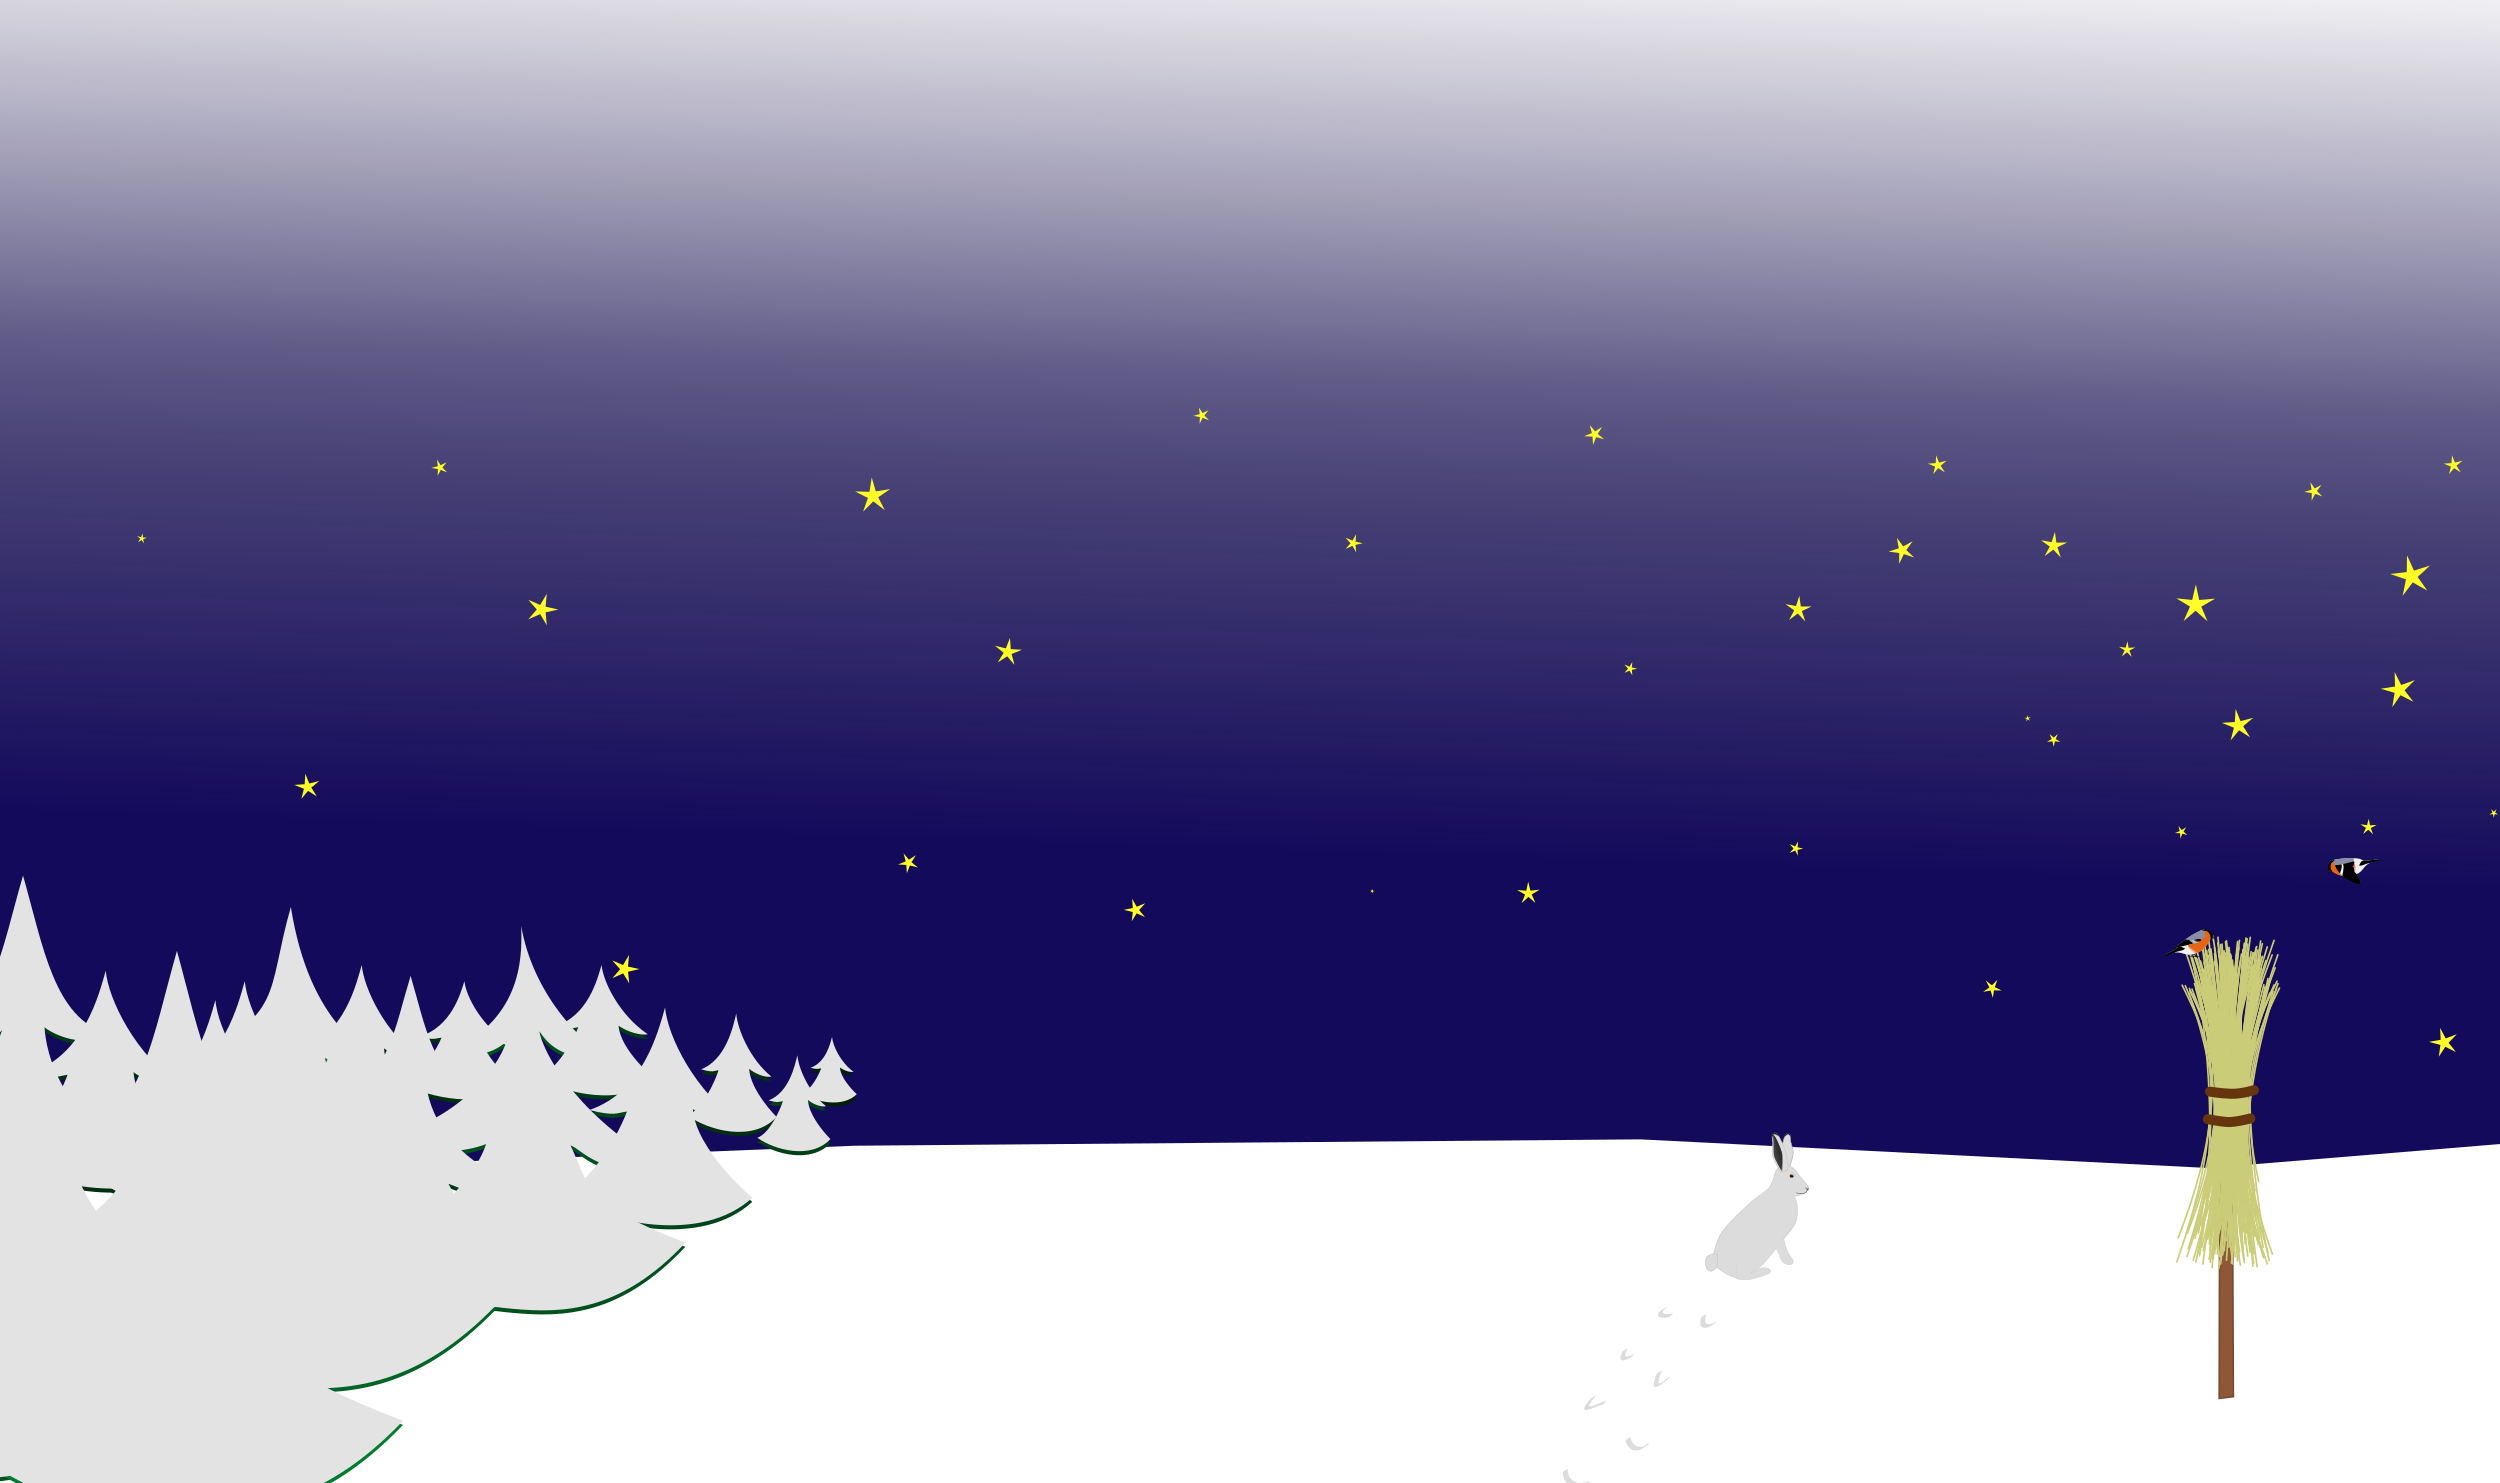 <svg xmlns="http://www.w3.org/2000/svg" xmlns:xlink="http://www.w3.org/1999/xlink" viewBox="0 0 747.08 443.24"><defs><linearGradient id="h" y2="865.27" gradientUnits="userSpaceOnUse" x2="649.3" y1="864.24" x1="649.61"><stop offset="0"/><stop offset="1" stop-opacity="0"/></linearGradient><linearGradient id="k" y2="868.03" xlink:href="#a" gradientUnits="userSpaceOnUse" x2="648.26" gradientTransform="scale(-1 1) rotate(34.462 19.006 -1301.975)" y1="864.87" x1="650.66"/><linearGradient id="p" y2="918.21" gradientUnits="userSpaceOnUse" x2="559.02" gradientTransform="matrix(.873 -.167 .167 .873 -82.122 209.69)" y1="919.32" x1="559.49"><stop offset="0" stop-color="#5a442f" stop-opacity=".598"/><stop offset="1" stop-color="#5a442f" stop-opacity="0"/></linearGradient><linearGradient id="b"><stop offset="0" stop-color="#2c2c2c"/><stop offset="1" stop-color="#2c2c2c" stop-opacity=".583"/></linearGradient><linearGradient id="d" y2="639.41" gradientUnits="userSpaceOnUse" y1="848.01" gradientTransform="matrix(1 0 0 1.344 3.784 -613.66)" x2="411.54" x1="406.59"><stop offset="0" stop-color="#140a5c"/><stop offset=".392" stop-color="#0d054a" stop-opacity=".752"/><stop offset=".508" stop-color="#0d054a" stop-opacity=".651"/><stop offset="1" stop-color="#241e4f" stop-opacity="0"/></linearGradient><linearGradient id="c"><stop offset="0" stop-color="#262626"/><stop offset="1" stop-color="#262626" stop-opacity="0"/></linearGradient><linearGradient id="f" y2="868.03" xlink:href="#a" gradientUnits="userSpaceOnUse" x2="648.26" y1="864.87" x1="650.66"/><linearGradient id="g" y2="865.74" gradientUnits="userSpaceOnUse" x2="647.75" y1="864.16" x1="649.41"><stop offset="0" stop-color="#dcdde1"/><stop offset="1" stop-color="#dcdde1" stop-opacity="0"/></linearGradient><linearGradient id="a"><stop offset="0" stop-color="#e56513"/><stop offset=".409" stop-color="#e56513"/><stop offset=".747" stop-color="#e56513"/><stop offset="1" stop-color="#e56513" stop-opacity="0"/></linearGradient><linearGradient id="n" y2="907.55" gradientUnits="userSpaceOnUse" x2="548.38" y1="907.19" x1="550"><stop offset="0" stop-color="#2e2e2e"/><stop offset="1" stop-color="#2e2e2e" stop-opacity="0"/></linearGradient><radialGradient id="i" xlink:href="#b" gradientUnits="userSpaceOnUse" cy="863.82" cx="654.57" gradientTransform="matrix(3.752 -2.177 1.18 2.033 -2820.3 532.22)" r=".395"/><radialGradient id="j" xlink:href="#c" gradientUnits="userSpaceOnUse" cy="862.34" cx="653.57" gradientTransform="matrix(1.395 1.077 -1 1.295 604.18 -958.65)" r=".192"/><radialGradient id="m" xlink:href="#c" gradientUnits="userSpaceOnUse" cy="862.34" cx="653.57" gradientTransform="matrix(-.541 1.678 1.558 .502 -307.21 -687.77)" r=".192"/><radialGradient id="l" xlink:href="#b" gradientUnits="userSpaceOnUse" cy="863.82" cx="654.57" gradientTransform="matrix(-4.325 .328 .178 2.344 3359.9 -1396.3)" r=".395"/><radialGradient id="o" gradientUnits="userSpaceOnUse" cy="914.86" cx="553.63" gradientTransform="matrix(.556 -1.348 1.862 .768 -1457.7 958.94)" r=".742"><stop offset="0" stop-color="#3d1e03"/><stop offset=".484" stop-color="#3d1e03"/><stop offset="1" stop-color="#3d1e03" stop-opacity="0"/></radialGradient><filter id="e" color-interpolation-filters="sRGB"><feGaussianBlur stdDeviation=".901"/></filter></defs><path fill="#fff" d="M-47.051 314.25h809.13V448.6h-809.13z"/><path d="M251.98 612.79l234.76-1.901 169.71 8.555 92.631-7.605 6.364-397.33H-8.935l-.707 408.74 261.63-10.456z" fill-rule="evenodd" fill="url(#d)" transform="translate(3.457 -270.41)"/><g fill-rule="evenodd"><path d="M256.035 328.197c-4.366 4.237-12.468 2.267-16.38-.273 2.769-.852 5.199-5.87 5.733-7.484-.846.122-1.036.45-3.19-.136 4.613-1.636 5.871-7.161 6.431-9.215.216 2.556 2.508 7.559 6.43 10.407-.933.238-2.876-.362-4.067-1.284.238 3.687 5.043 7.985 5.043 7.985z" fill="#001f0b"/><path d="M99.206 351.267c-15.362 14.083-43.871 7.534-57.637-.91 9.745-2.832 18.294-19.513 20.173-24.874-2.974.402-3.644 1.493-11.224-.455 16.234-5.436 20.658-23.803 22.63-30.627.758 8.493 8.823 25.124 22.621 34.592-3.283.79-10.117-1.201-14.31-4.268.84 12.257 17.747 26.543 17.747 26.543z" fill="#00210c"/><path d="M57.644 348.179c-15.362 14.082-43.871 7.534-57.636-.91 9.745-2.833 18.293-19.513 20.172-24.875-2.974.402-3.644 1.493-11.224-.455 16.234-5.436 20.658-23.802 22.63-30.627.759 8.493 8.823 25.124 22.622 34.592-3.284.79-10.117-1.201-14.31-4.268.839 12.257 17.746 26.543 17.746 26.543z" fill="#002f12"/><path d="M90.406 356.958c-15.362 14.082-43.871 7.534-57.636-.91 9.745-2.832 18.293-19.513 20.173-24.875-2.975.402-3.645 1.493-11.225-.455 16.234-5.436 20.658-23.802 22.63-30.627.759 8.493 8.823 25.124 22.622 34.592-3.284.79-10.117-1.201-14.31-4.268.839 12.257 17.746 26.543 17.746 26.543zM154.413 325.294c-9.217 7.65-26.322 4.093-34.581-.494 5.847-1.539 10.976-10.6 12.103-13.513-1.785.219-2.187.81-6.734-.247 9.74-2.953 12.395-12.93 13.577-16.637.455 4.614 5.294 13.648 13.573 18.79-1.97.43-6.07-.652-8.585-2.318.503 6.658 10.647 14.419 10.647 14.419z" fill="#002f12"/><path d="M128.934 336.345c-12.29 11.589-35.097 6.2-46.109-.749 7.796-2.33 14.635-16.057 16.138-20.47-2.38.332-2.916 1.23-8.979-.374 12.987-4.473 16.527-19.586 18.104-25.202.607 6.99 7.058 20.674 18.097 28.466-2.626.65-8.093-.99-11.448-3.513.671 10.086 14.197 21.842 14.197 21.842z" fill="#002f12"/><path d="M195.673 323.62c-9.379 8.436-26.785 4.513-35.188-.546 5.95-1.697 11.168-11.692 12.316-14.904-1.816.241-2.225.894-6.853-.273 9.911-3.257 12.613-14.26 13.816-18.35.463 5.09 5.387 15.053 13.811 20.726-2.004.474-6.176-.72-8.736-2.557.512 7.343 10.834 15.903 10.834 15.903z" fill="#003b16"/><path d="M232.073 335c-7.115 7.65-20.32 4.092-26.695-.495 4.514-1.538 8.473-10.6 9.343-13.512-1.377.218-1.688.81-5.198-.247 7.519-2.953 9.568-12.93 10.481-16.637.352 4.614 4.087 13.647 10.478 18.79-1.521.43-4.686-.652-6.628-2.318.388 6.658 8.219 14.418 8.219 14.418z" fill="#002f12"/><path d="M224.79 359.161c-15.362 14.082-43.871 7.534-57.636-.91 9.745-2.832 18.293-19.513 20.172-24.875-2.974.403-3.644 1.493-11.224-.455 16.234-5.436 20.658-23.802 22.63-30.627.759 8.494 8.823 25.125 22.621 34.593-3.283.79-10.116-1.202-14.309-4.269.839 12.257 17.746 26.544 17.746 26.544z" fill="#00451a"/><path d="M32.447 310.214c-16.333-4.574-19.519-26.186-25.564-47.347-6.676 22.827-8.574 40.857-27.108 51.298 16.429 1.93 20.402-4.843 20.888-5.175-3.195 9.435-14.794 27.872-38.622 34.389 8.47 11.786 21.786 2.17 21.786 2.17s-9.942 27.858-43.8 38.892c20.21 17.125 33.566 24.462 59.535 25.436 25.977.975 45.658-1.013 67.934-23.816-35.067-13.144-38.098-20.124-44.985-34.214 4.098 1.279 12.391 7.254 31.502 1.494-36.693-13.883-40.344-38.785-40.707-45.156.47.621 10.309 7.128 19.14 2.03z" fill="#003b16"/><path d="M9.884 335.528c-17.652-4.946-21.095-28.322-27.629-51.21-7.215 24.689-9.266 44.192-29.297 55.484 17.756 2.087 22.049-5.239 22.575-5.597-3.453 10.205-15.99 30.146-41.741 37.195 9.153 12.748 23.546 2.347 23.546 2.347S-53.408 403.879-90 415.813c21.843 18.523 36.277 26.458 64.343 27.511 28.076 1.054 49.346-1.095 73.425-25.76C9.868 403.35 6.593 395.799-.851 380.56c4.429 1.382 13.393 7.845 34.047 1.615-39.658-15.016-43.603-41.95-43.995-48.84.507.67 11.141 7.708 20.687 2.193z" fill="#00511e"/><path d="M141.2 325.905c-11.822-3.194-14.127-18.286-18.503-33.063-4.833 15.94-6.206 28.531-19.621 35.822 11.891 1.348 14.767-3.382 15.119-3.614-2.312 6.588-10.708 19.463-27.954 24.014 6.13 8.23 15.769 1.515 15.769 1.515s-7.197 19.454-31.703 27.159c14.628 11.958 24.295 17.081 43.09 17.762 18.803.68 33.048-.707 49.171-16.63-25.38-9.18-27.575-14.054-32.56-23.892 2.966.892 8.97 5.065 22.802 1.043-26.56-9.695-29.202-27.084-29.464-31.533.34.434 7.461 4.977 13.854 1.416z" fill="#003b16"/><path d="M182.982 317.737c-8.806-3.875-23.791-19.575-27.226-39.808.385 10.438-.094 28.593-23.425 38.569 14.356 1.754 18.648-3.927 19.072-4.229-2.791 8.578-13.968 22.667-34.788 28.591 14.536 8.295 28.64 2.225 28.64 2.225s-5.589 19.946-35.174 29.977c17.66 15.569 28.379 17.883 42.983 19.253 15.076 1.414 32.285 1.015 51.75-19.716-30.642-11.95-28.303-16.302-34.32-29.11 3.58 1.162 8.925 9.982 25.623 4.745-25.403-15.524-33.944-33.203-34.975-38.874 1.956 2.62 5.559 9.14 21.839 8.376z" fill="#00511e"/><path d="M120.862 321.979c-11.23-4.859-28.408-14.845-33.95-49.723-7.44 26.02-1.667 32.619-31.423 45.127 18.31 2.2 24.556-1.881 25.098-2.259-3.56 10.755-15.88 32.985-42.434 40.414 18.54 10.4 34.593-1.774 34.593-1.774s-7.128 25.009-44.86 37.586c22.523 19.52 36.193 22.422 54.82 24.14 19.228 1.773 41.176 1.272 66-24.721-39.079-14.982-36.096-20.44-43.771-36.5 4.566 1.458 11.383 12.516 32.68 5.95-32.399-19.465-39.198-35.717-40.511-42.827 1.584.252 2.994 5.546 23.757 4.587z" fill="#006426"/><path d="M81.36 339.365c-18.202-5.213-21.753-29.849-28.49-53.97-7.44 26.02-9.554 46.573-30.21 58.474 18.31 2.2 22.737-5.521 23.278-5.899-3.56 10.755-16.487 31.771-43.04 39.2 9.439 13.434 24.279 2.473 24.279 2.473s-11.08 31.756-48.812 44.333c22.523 19.52 37.407 27.883 66.347 28.994 28.95 1.111 50.883-1.155 75.71-27.148-39.079-14.982-42.457-22.94-50.132-39 4.567 1.457 13.81 8.268 35.107 1.703-40.893-15.825-44.961-44.21-45.365-51.473.523.708 11.488 8.124 21.33 2.312z" fill="#007c2f"/><path d="M248.149 341.61c-5.822 6.205-16.626 3.32-21.842-.401 3.693-1.248 6.932-8.6 7.645-10.962-1.127.177-1.381.658-4.254-.2 6.152-2.396 7.829-10.49 8.576-13.497.288 3.743 3.344 11.071 8.573 15.244-1.244.348-3.834-.53-5.423-1.881.318 5.401 6.725 11.697 6.725 11.697z" fill="#004018"/><g fill="#e3e3e3"><path d="M256.039 326.985c-4.366 4.237-12.47 2.267-16.38-.273 2.769-.852 5.198-5.87 5.732-7.484-.845.121-1.035.45-3.19-.137 4.614-1.635 5.872-7.16 6.432-9.214.216 2.556 2.508 7.559 6.43 10.407-.934.238-2.876-.361-4.068-1.284.239 3.687 5.044 7.985 5.044 7.985zM99.208 350.059c-15.362 14.082-43.872 7.534-57.636-.91 9.744-2.832 18.293-19.513 20.173-24.875-2.975.402-3.645 1.493-11.224-.455 16.233-5.436 20.658-23.802 22.63-30.628.758 8.494 8.823 25.124 22.62 34.593-3.282.79-10.116-1.202-14.308-4.269.838 12.257 17.745 26.543 17.745 26.543z"/><path d="M57.655 346.962c-15.362 14.083-43.872 7.534-57.636-.91 9.744-2.832 18.293-19.513 20.173-24.875-2.975.402-3.645 1.493-11.224-.455 16.233-5.436 20.658-23.802 22.63-30.628.758 8.494 8.823 25.124 22.62 34.593-3.282.79-10.116-1.202-14.308-4.269.838 12.257 17.745 26.543 17.745 26.543z"/><path d="M90.417 355.742c-15.362 14.083-43.872 7.534-57.637-.91 9.745-2.832 18.293-19.512 20.173-24.875-2.974.402-3.644 1.493-11.224-.455 16.233-5.436 20.659-23.802 22.63-30.627.759 8.493 8.823 25.123 22.621 34.592-3.283.79-10.117-1.202-14.31-4.268.84 12.257 17.746 26.542 17.746 26.542zM154.42 324.081c-9.218 7.65-26.323 4.093-34.583-.494 5.847-1.539 10.976-10.6 12.104-13.512-1.784.219-2.186.81-6.734-.247 9.74-2.953 12.394-12.93 13.578-16.637.455 4.614 5.293 13.648 13.573 18.791-1.97.43-6.07-.653-8.586-2.319.503 6.658 10.648 14.419 10.648 14.419z"/><path d="M128.94 335.13c-12.29 11.588-35.096 6.2-46.108-.749 7.796-2.33 14.635-16.057 16.138-20.469-2.38.331-2.916 1.229-8.98-.374 12.987-4.473 16.528-19.587 18.105-25.203.606 6.99 7.058 20.674 18.097 28.465-2.627.65-8.094-.988-11.447-3.512.67 10.086 14.197 21.842 14.197 21.842zM195.678 322.414c-9.38 8.437-26.785 4.514-35.188-.546 5.95-1.696 11.168-11.69 12.316-14.903-1.816.24-2.225.894-6.853-.273 9.911-3.257 12.613-14.26 13.816-18.35.463 5.09 5.387 15.054 13.81 20.727-2.004.473-6.176-.72-8.736-2.558.512 7.344 10.834 15.903 10.834 15.903zM232.08 333.792c-7.115 7.65-20.319 4.092-26.694-.495 4.513-1.538 8.472-10.6 9.343-13.511-1.378.218-1.688.81-5.198-.248 7.518-2.953 9.567-12.93 10.48-16.637.352 4.614 4.087 13.648 10.478 18.792-1.52.429-4.686-.653-6.628-2.32.389 6.659 8.22 14.42 8.22 14.42z"/><path d="M224.798 357.943c-15.362 14.083-43.872 7.534-57.637-.91 9.745-2.832 18.293-19.513 20.173-24.875-2.974.402-3.644 1.493-11.224-.455 16.233-5.436 20.659-23.802 22.63-30.628.759 8.494 8.823 25.124 22.621 34.593-3.283.79-10.116-1.202-14.309-4.269.839 12.257 17.745 26.543 17.745 26.543zM32.449 309.005C16.116 304.432 12.93 282.82 6.885 261.66c-6.676 22.826-8.574 40.857-27.108 51.298 16.43 1.93 20.403-4.843 20.888-5.175-3.194 9.435-14.794 27.872-38.62 34.39 8.469 11.786 21.786 2.169 21.786 2.169s-9.943 27.859-43.8 38.893c20.21 17.125 33.565 24.46 59.534 25.435 25.978.975 45.658-1.013 67.933-23.815-35.066-13.143-38.097-20.124-44.984-34.214 4.097 1.279 12.392 7.254 31.502 1.494-36.693-13.883-40.344-38.785-40.707-45.156.47.62 10.309 7.127 19.14 2.029z"/><path d="M9.887 334.314c-17.653-4.947-21.096-28.323-27.629-51.21-7.215 24.688-9.266 44.191-29.298 55.484 17.756 2.087 22.05-5.239 22.575-5.597-3.453 10.204-15.99 30.146-41.74 37.194 9.153 12.747 23.545 2.347 23.545 2.347s-10.745 30.132-47.337 42.066c21.843 18.522 36.277 26.457 64.343 27.511 28.076 1.054 49.346-1.096 73.42-25.76C9.868 402.133 6.593 394.582-.851 379.344c4.43 1.383 13.393 7.846 34.047 1.615-39.657-15.016-43.603-41.95-43.994-48.84.507.671 11.141 7.709 20.687 2.194zM141.204 324.682c-11.822-3.193-14.128-18.285-18.504-33.062-4.832 15.94-6.205 28.532-19.62 35.822 11.892 1.348 14.766-3.382 15.118-3.613-2.312 6.588-10.708 19.463-27.954 24.014 6.13 8.23 15.768 1.515 15.768 1.515s-7.196 19.454-31.703 27.159c14.628 11.958 24.296 17.081 43.092 17.76 18.802.682 33.047-.706 49.17-16.63-25.38-9.178-27.575-14.052-32.56-23.891 2.967.893 8.97 5.065 22.802 1.043-26.559-9.695-29.202-27.084-29.464-31.532.34.434 7.462 4.977 13.855 1.417z"/><path d="M182.984 316.526c-8.806-3.874-23.791-19.574-27.226-39.808.385 10.438-.094 28.593-23.425 38.57 14.355 1.754 18.647-3.928 19.071-4.229-2.791 8.577-13.968 22.666-34.787 28.591 14.536 8.296 28.64 2.226 28.64 2.226s-5.589 19.946-35.173 29.976c17.659 15.569 28.378 17.883 42.982 19.253 15.076 1.414 32.285 1.015 51.75-19.716-30.641-11.948-28.302-16.3-34.321-29.11 3.58 1.163 8.925 9.982 25.624 4.746-25.403-15.525-33.945-33.204-34.975-38.874 1.956 2.62 5.559 9.14 21.838 8.376z"/><path d="M120.864 320.769c-11.23-4.858-28.408-14.845-33.95-49.723-7.44 26.02-1.667 32.618-31.423 45.127 18.309 2.2 24.556-1.88 25.097-2.259-3.56 10.755-15.88 32.984-42.433 40.413 18.538 10.402 34.592-1.774 34.592-1.774s-7.128 25.01-44.86 37.587c22.523 19.52 36.193 22.422 54.82 24.14 19.228 1.773 41.176 1.272 66-24.721-39.078-14.982-36.095-20.44-43.77-36.5 4.567 1.458 11.382 12.516 32.68 5.95-32.399-19.465-39.197-35.717-40.51-42.827 1.584.253 2.993 5.546 23.757 4.587z"/><path d="M81.364 338.148c-18.201-5.213-21.752-29.849-28.49-53.97-7.44 26.02-9.554 46.572-30.21 58.475 18.31 2.199 22.736-5.522 23.278-5.9-3.56 10.755-16.487 31.772-43.04 39.2 9.439 13.434 24.279 2.473 24.279 2.473s-11.08 31.756-48.813 44.333c22.523 19.52 37.407 27.884 66.347 28.994 28.95 1.111 50.882-1.154 75.708-27.147-39.08-14.982-42.458-22.94-50.133-39 4.567 1.458 13.81 8.269 35.107 1.703-40.892-15.825-44.96-44.211-45.364-51.472.523.707 11.488 8.124 21.331 2.312zM248.155 340.394c-5.822 6.206-16.625 3.32-21.84-.401 3.692-1.248 6.932-8.6 7.644-10.962-1.127.178-1.381.658-4.254-.2 6.152-2.396 7.829-10.49 8.576-13.497.287 3.743 3.343 11.071 8.572 15.244-1.244.348-3.834-.53-5.422-1.881.317 5.401 6.724 11.697 6.724 11.697z"/></g></g><path transform="translate(680.927 84.89) scale(.129)" d="M344.36 710.12l-33.777-19.024-23.237 31.029 7.655-38.003-36.692-12.511 38.508-4.463.56-38.762 16.146 35.244 37.038-11.445-28.53 26.245z" filter="url(#e)" fill-rule="evenodd" fill="#fffc28"/><path d="M659.673 185.68l-3.55-3.168-3.6 3.11 1.915-4.355-4.07-2.463 4.733.476 1.085-4.632 1.01 4.649 4.741-.4-4.11 2.397zM672.403 220.33l-3.307-2.089-2.499 3.009.965-3.79-3.633-1.448 3.902-.253.254-3.903 1.447 3.633 3.79-.964-3.008 2.499zM721.193 209.72l-3.846-1.967-2.448 3.559.682-4.265-4.141-1.23 4.267-.668-.111-4.319 1.955 3.852 4.073-1.44-3.06 3.05zM615.833 166.59l-2.228-2.332-2.6 1.907 1.53-2.84-2.618-1.884 3.173.578.984-3.072.43 3.196 3.226-.013-2.907 1.397zM571.993 166.59l-3.063-1.01-1.398 2.907.014-3.225-3.196-.431 3.071-.984-.577-3.173 1.884 2.617 2.84-1.53-1.907 2.602zM539.463 185.68l-2.228-2.332-2.6 1.906 1.53-2.839-2.618-1.884 3.173.578.984-3.072.43 3.196 3.226-.013-2.907 1.397zM606.64 215.39l-.661-.418-.5.602.193-.758-.726-.29.78-.05.05-.78.29.726.758-.193-.601.5zM613.71 223.16l-.365-1.618-1.652.152 1.426-.847-.656-1.525 1.247 1.095 1.247-1.095-.656 1.525 1.427.847-1.652-.152zM637.05 196.29l-1.444-1.375-1.55 1.254.86-1.798-1.67-1.087 1.976.263.517-1.926.36 1.961 1.992-.103-1.754.949zM690.79 149.62l.053-2.28-2.254-.347 2.184-.655-.366-2.25 1.298 1.875 2.027-1.044-1.382 1.813 1.619 1.606-2.152-.754zM653.31 247.2l-.835 1.323 1.203 1-1.516-.387-.579 1.454-.101-1.561-1.561-.102 1.453-.579-.386-1.516 1 1.203zM709.17 249.33l-1.444-1.375-1.55 1.254.86-1.798-1.67-1.087 1.976.263.517-1.926.36 1.961 1.992-.103-1.754.949zM581.18 141.14l-1.983-1.253-1.5 1.805.579-2.274-2.18-.869 2.341-.152.153-2.341.868 2.18 2.274-.58-1.805 1.5zM537.34 251.45l-.174 1.74 1.703.398-1.709.372.148 1.743-.882-1.51-1.612.679 1.164-1.306-1.144-1.323 1.602.704zM598.15 296l-2.28-.052-.347 2.253-.654-2.184-2.251.366 1.875-1.297-1.044-2.028 1.814 1.383 1.605-1.62-.754 2.152zM659.67 291.75l-.783-.957-1.05.652.668-1.04-.945-.798 1.196.314.466-1.145.071 1.235 1.234.09-1.153.448zM745.23 244.38l-.243-1.079-1.102.102.951-.565-.437-1.016.831.73.832-.73-.438 1.016.951.565-1.101-.102zM735.33 141.14l-1.984-1.253-1.499 1.805.579-2.274-2.18-.869 2.341-.152.153-2.341.868 2.18 2.274-.58-1.805 1.5zM733.92 314.38l-3.184-1.55-1.949 2.958.49-3.507-3.415-.94 3.487-.618-.162-3.538 1.666 3.125 3.314-1.247-2.457 2.55zM489.259 199.82l-1.619.365.153 1.653-.848-1.427-1.524.656 1.095-1.247-1.095-1.247 1.524.656.848-1.427-.153 1.653zM410.77 266.3l-.54.122.052.55-.283-.475-.508.219.365-.416-.365-.416.508.219.283-.475-.051.55zM43.075 162.35l-.783-.957-1.05.652.668-1.04-.945-.798 1.196.314.466-1.145.071 1.235 1.234.09-1.153.448zM188.032 293.87l-1.81-2.993-3.202 1.406 2.287-2.646-2.327-2.61 3.223 1.357 1.764-3.02-.295 3.485 3.418.744-3.407.796zM264.4 152.45l-3.428-2.628-3.05 3.059 1.44-4.073-3.851-1.955 4.318.111.67-4.267 1.228 4.141 4.265-.682-3.558 2.448zM305.414 194.17l-3.115 1.27.856 3.254-2.17-2.57-2.83 1.819 1.773-2.859-2.605-2.129 3.267.804 1.22-3.135.245 3.355zM274.303 259.23l-2.401-.592-.898 2.305-.18-2.467-2.468-.142 2.29-.933-.628-2.392 1.595 1.89 2.081-1.336-1.305 2.1zM94.694 238.01l-2.645-1.67-2 2.406.773-3.032-2.907-1.158 3.122-.203.203-3.122 1.158 2.906 3.032-.771-2.407 1.999zM133.58 141.14l-1.862-.714-.948 1.754.103-1.991-1.961-.36 1.925-.518-.263-1.976 1.087 1.672 1.799-.862-1.255 1.55zM361.27 125.58l-1.862-.714-.948 1.754.103-1.991-1.961-.36 1.925-.518-.263-1.976 1.087 1.672 1.798-.862-1.254 1.55zM407.234 162.34l-2.158.487.203 2.203-1.13-1.902-2.032.875 1.46-1.663-1.46-1.662 2.032.874 1.13-1.902-.203 2.203zM166.82 182.15l-3.776.852.356 3.855-1.978-3.328-3.556 1.53 2.554-2.909-2.554-2.91 3.556 1.53 1.978-3.328-.356 3.855zM342.18 274.07l-2.524-1.131-1.448 2.355.296-2.75-2.688-.649 2.707-.568-.213-2.757 1.376 2.398 2.557-1.054-1.856 2.05zM458.85 269.83l-2.105-1.793-2.05 1.856 1.054-2.556-2.399-1.377 2.757.213.568-2.707.65 2.688 2.75-.296-2.356 1.449zM479.36 131.24l-2.401-.592-.898 2.305-.18-2.467-2.469-.142 2.291-.933-.628-2.392 1.595 1.89 2.081-1.336-1.305 2.1z" fill-rule="evenodd" fill="#fffc28"/><path d="M663.454 288.283l-.282 129.6 4.225-.509-.564-129.6-3.379.508z" fill-rule="evenodd" stroke="#78492e" stroke-width=".499" fill="#8e5737"/><g stroke-linecap="round" fill="none"><g stroke="#cbcc78" stroke-width=".418"><path d="M658.72 281.629c7.85 47.898-.495 86.05-2.535 95.468M653.653 282.262c11.495 38.297 7.513 64.836-3.168 94.835M663.582 282.262c2.39 32.175.045 64.35-2.535 96.524" stroke-width=".499"/><path d="M665.064 281.414c4.032 32.213 1.276 63.294-1.268 94.412l-.211 1.9M661.252 279.717c5.458 30.52 1.532 64.167-2.957 98.002M660.487 377.249c7.852-47.899-.494-86.05-2.534-95.468M655.41 376.615c11.494-38.297 7.512-64.835-3.169-94.834M665.338 376.615c2.39-32.174.046-64.35-2.534-96.524" stroke-width=".499"/><path d="M666.82 377.464c4.032-32.213 1.276-63.295-1.267-94.412l-.212-1.901M663.02 379.148c5.458-30.52 1.533-64.166-2.957-98.002M660.679 283.576c6.427 44.932-.405 80.719-2.075 89.554M656.533 284.162c9.41 35.924 6.15 60.819-2.594 88.96M664.657 284.162c1.957 30.182.037 60.363-2.074 90.545" stroke-width=".499"/><path d="M665.864 283.373c3.3 30.218 1.045 59.375-1.037 88.564l-.173 1.783M662.758 281.784c4.468 28.629 1.254 60.193-2.421 91.932M662.112 373.27c6.428-44.932-.404-80.718-2.074-89.555M657.966 372.684c9.41-35.924 6.15-60.818-2.593-88.96M666.091 372.684c1.956-30.181.037-60.363-2.075-90.545" stroke-width=".499"/><path d="M667.31 373.473c3.3-30.218 1.045-59.374-1.038-88.563l-.173-1.783M664.191 375.062c4.468-28.628 1.255-60.193-2.42-91.931M657.273 375.277c7.359-44.931-.463-80.718-2.375-89.555M656.485 286.516c10.773 35.924 7.04 60.818-2.97 88.96M661.826 374.68c2.24-30.182.042-60.364-2.376-90.546" stroke-width=".499"/><path d="M663.212 375.468c3.778-30.217 1.196-59.374-1.188-88.563l-.198-1.783M661.037 375.875c5.115-28.629 1.436-60.193-2.771-91.932" stroke-width=".499"/><path d="M666.581 285.273c-3.779 30.218-1.196 59.374 1.188 88.563l.198 1.783M659.185 284.974c7.359 44.932-.463 80.719-2.375 89.554M658.397 373.736c10.773-35.924 7.04-60.819-2.97-88.96M663.737 285.572c2.24 30.181.043 60.363-2.375 90.545" stroke-width=".499"/><path d="M665.123 284.783c3.78 30.218 1.197 59.374-1.187 88.563l-.198 1.784M662.949 284.389c5.115 28.628 1.436 60.193-2.772 91.931M660.619 285.392c5.761 42.715-2.609 76.367-4.657 84.676M656.103 285.834c9.237 34.283 5.033 57.74-5.204 84.098M664.908 286.085c1.31 28.62-1.583 57.119-4.684 85.614" stroke-width=".499"/><path d="M666.246 285.369c2.767 28.694-.463 56.214-3.505 83.77l-.236 1.681M662.913 283.78c4.075 27.227-.258 56.995-5.096 86.914M659.77 370.319c8.178-42.318 1.732-76.392.158-84.804M655.278 369.638c11.169-33.703 8.303-57.36-.42-84.258M664.096 369.877c2.932-28.499 1.663-57.118.184-85.742" stroke-width=".499"/><path d="M665.386 370.665c4.391-28.49 2.73-56.15 1.256-83.834l-.14-1.693M661.969 372.075c5.614-26.952 2.978-56.918-.153-87.064" stroke-width=".499"/><path d="M666.748 371.179c-2.766-28.694.463-56.214 3.506-83.77l.235-1.682M662.304 287.173c4.571 40.043-2.395 71.637-4.1 79.438M658.6 287.603c7.446 32.124 3.924 54.14-4.546 78.897M665.816 287.806c.976 26.839-1.49 53.58-4.125 80.318" stroke-width=".499"/><path d="M666.915 287.137c2.168 26.906-.57 52.728-3.154 78.585l-.198 1.579M664.191 285.643c3.244 25.525-.404 53.46-4.467 81.54M661.324 366.83c6.838-39.72 1.676-71.658.417-79.543M657.656 366.209c9.258-31.65 6.992-53.83-.059-79.03M664.86 366.412c2.498-26.741 1.555-53.579.442-80.422" stroke-width=".499"/><path d="M665.924 367.14c3.692-26.738 2.425-52.675 1.312-78.636l-.108-1.588M663.116 368.467c4.688-25.299 2.631-53.397.17-81.662" stroke-width=".499"/><path d="M667.035 367.619c-2.168-26.906.57-52.728 3.154-78.586l.199-1.578" stroke-width=".499"/><path d="M666.688 368.85c-2.592-26.918.436-52.733 3.288-78.582l.22-1.577M656.963 368.49c7.664-39.695 1.624-71.659.15-79.55M658.504 289.682c8.657 32.159 4.716 54.162-4.879 78.888M661.025 368.073c2.75-26.734 1.56-53.579.175-80.43" stroke-width=".499"/><path d="M662.232 368.813c4.116-26.726 2.559-52.671 1.179-78.64l-.13-1.588M660.296 369.112c5.263-25.283 2.793-53.392-.141-81.67" stroke-width=".499"/><path d="M667.501 288.833c-4.116 26.727-2.56 52.672-1.18 78.641l.132 1.588M660.941 288.391c5.399 40.068-2.446 71.636-4.366 79.43M658.002 367.153c10.469-31.616 7.783-53.807-.392-79.038M664.968 289.025c1.227 26.846-1.485 53.58-4.392 80.31" stroke-width=".499"/><path d="M666.223 288.356c2.592 26.917-.436 52.732-3.288 78.58l-.22 1.578M664.299 287.95c3.818 25.54-.243 53.464-4.778 81.53M666.27 352.349c.022-19.799 4.06-38.396 7.974-57.03l.273-1.134M675.554 281.223c-7.851 47.898.494 86.049 2.534 95.468M676.39 375.839c-11.494-38.297-7.512-64.836 3.168-94.835M670.691 281.856c-2.39 32.175-.045 64.35 2.535 96.524" stroke-width=".499"/><path d="M669.21 281.007c-4.032 32.213-1.277 63.295 1.267 94.412l.211 1.901M671.54 280.59c-5.459 30.52-1.533 64.166 2.956 98.002M673.51 377.476c-7.85-47.899.495-86.05 2.535-95.468M674.36 282.86c-11.496 38.296-7.513 64.835 3.167 94.834M668.648 376.842c-2.39-32.174-.045-64.35 2.534-96.524" stroke-width=".499"/><path d="M667.178 377.69c-4.032-32.212-1.276-63.294 1.268-94.411l.21-1.901M669.496 378.109c-5.458-30.52-1.532-64.167 2.957-98.002M674.24 283.17c-6.428 44.932.404 80.718 2.074 89.555M674.933 371.932c-9.41-35.924-6.15-60.82 2.593-88.96M670.26 283.767c-1.955 30.182-.036 60.364 2.076 90.546" stroke-width=".499"/><path d="M669.054 282.979c-3.3 30.218-1.045 59.374 1.038 88.563l.173 1.783M670.954 282.585c-4.468 28.628-1.254 60.192 2.42 91.931M672.567 373.473c-6.427-44.932.404-80.718 2.075-89.555M673.26 284.711c-9.41 35.924-6.15 60.82 2.593 88.96M668.588 372.876c-1.956-30.182-.037-60.364 2.075-90.546" stroke-width=".499"/><path d="M667.381 373.676c-3.3-30.218-1.044-59.374 1.038-88.563l.173-1.783M669.281 374.07c-4.468-28.628-1.254-60.192 2.42-91.931M672.973 374.883c-7.358-44.932.463-80.718 2.376-89.554M677.716 374.286c-10.773-35.925-7.04-60.82 2.97-88.96M668.42 374.286c-2.239-30.182-.041-60.364 2.376-90.546" stroke-width=".499"/><path d="M667.035 375.074c-3.779-30.218-1.196-59.374 1.188-88.563l.198-1.783M670.595 376.663c-5.115-28.628-1.436-60.193 2.772-91.931M671.324 285.177c-7.358 44.932.463 80.719 2.376 89.554M676.068 285.775c-10.773 35.924-7.04 60.819 2.969 88.96M666.772 285.775c-2.24 30.182-.042 60.363 2.376 90.545M668.947 283.397c-5.116 28.629-1.436 60.193 2.771 91.932M675.422 285.464c-8.176 42.318-1.731 76.392-.157 84.803M673.786 369.47c-9.238-34.282-5.033-57.738 5.203-84.097M671.097 285.894c-2.932 28.499-1.663 57.118-.184 85.741" stroke-width=".499"/><path d="M669.807 285.118c-4.391 28.49-2.73 56.15-1.256 83.834l.14 1.693M671.874 284.795c-5.614 26.952-2.978 56.918.153 87.064M671.18 370.856c-5.76-42.714 2.61-76.366 4.658-84.675M674.323 286.886c-11.168 33.703-8.303 57.36.42 84.257M666.892 370.163c-1.31-28.619 1.582-57.118 4.683-85.613M667.608 371.31c-4.075-27.227.259-56.995 5.097-86.914M674.204 287.16c-6.838 39.72-1.677 71.659-.417 79.543M672.579 365.97c-7.447-32.125-3.925-54.14 4.545-78.898M670.667 287.59c-2.497 26.742-1.555 53.58-.442 80.423" stroke-width=".499"/><path d="M669.604 286.85c-3.692 26.738-2.425 52.675-1.313 78.637l.109 1.587M671.3 286.551c-4.687 25.3-2.63 53.397-.17 81.663M670.44 367.272c-4.572-40.044 2.395-71.638 4.1-79.439M673.296 288.499c-9.258 31.65-6.992 53.83.058 79.029M666.927 366.639c-.975-26.839 1.49-53.581 4.125-80.318M667.513 367.714c-3.244-25.524.404-53.46 4.467-81.54M670.775 368.527c-5.399-40.068 2.446-71.636 4.367-79.43M675.004 368.12c-8.656-32.159-4.715-54.162 4.88-78.888M666.748 367.881c-1.227-26.846 1.485-53.58 4.392-80.31M668.612 370.056c-3.818-25.541.243-53.465 4.778-81.53M671.563 288.87c-7.664 39.695-1.624 71.659-.15 79.55M675.769 289.514c-10.468 31.616-7.783 53.807.392 79.038M667.513 289.276c-2.75 26.733-1.56 53.578-.175 80.429M669.508 287.22c-5.262 25.284-2.792 53.392.142 81.671M671.324 355.3c-1.166-31.535 7.322-55.465 9.404-61.374M679.568 294.341c-10.53 23.767-10.122 41.21-5.674 61.431M668.242 354.5c1.077-20.949 5.207-41.512 9.49-62.056" stroke-width=".499"/><path d="M667.226 354.93c.02-21.108 4.328-40.932 8.5-60.796l.292-1.21M668.684 355.384c-1.037-20.131 4.233-41.516 9.883-62.976M677.848 293.051c-8.963 30.257-6.684 55.545-6.134 61.788M670.691 354.153c-4.298-25.638.43-42.433 9.761-60.914M674.658 293.063c-4.16 20.56-5.266 41.505-6.22 62.469" stroke-width=".499"/><path d="M673.774 292.394c-5.223 20.45-5.975 40.723-6.866 61.003l-.019 1.243M675.303 292.31c-6.004 19.243-6.21 41.266-6.068 63.457M670.643 353.938c-.489-29.506 6.83-52.033 8.627-57.598M678.314 296.743c-8.993 22.407-8.916 38.73-5.567 57.594M668.122 353.233c1.195-19.628 4.889-38.94 8.707-58.237" stroke-width=".499"/><path d="M667.274 353.64c.33-19.761 4.158-38.385 7.877-57.044l.256-1.136M668.469 354.058c-.552-18.83 4.09-38.93 9.043-59.104M676.916 295.56c-7.802 28.46-6.308 52.1-5.95 57.936M670.13 352.863c-3.147-23.94.982-39.732 8.912-57.173M674.3 295.62c-3.719 19.31-4.937 38.934-6.03 58.574" stroke-width=".499"/><path d="M673.582 295.01c-4.588 19.224-5.505 38.214-6.538 57.212l-.033 1.165M674.837 294.903c-5.212 18.104-5.708 38.725-5.92 59.497M677.286 294.688c-8.403 28.384-6.27 52.105-5.755 57.96M680.297 295.453c-9.872 22.296-9.49 38.657-5.324 57.625M674.3 294.7c-3.902 19.286-4.94 38.934-5.837 58.599" stroke-width=".499"/><path d="M673.475 294.067c-4.897 19.183-5.604 38.201-6.441 57.223l-.018 1.167M675.9 293.338c-5.629 18.05-5.824 38.71-5.694 59.526M668.923 352.409c-1.09-29.582 6.867-52.029 8.82-57.573M672.03 352.409c-4.026-24.05.407-39.804 9.154-57.142M666.031 351.656c1.012-19.65 4.886-38.94 8.901-58.212M667.25 353.365c-.97-18.884 3.972-38.944 9.27-59.075M656.258 293.768c8.962 30.257 6.684 55.545 6.134 61.788M653.044 294.58c10.531 23.767 10.122 41.21 5.674 61.431M659.448 293.78c4.16 20.56 5.266 41.505 6.22 62.469" stroke-width=".499"/><path d="M660.332 293.11c5.223 20.451 5.975 40.724 6.866 61.004l.018 1.243M657.74 292.334c6.004 19.242 6.21 41.266 6.068 63.457M665.171 355.3c1.167-31.535-7.321-55.465-9.404-61.374M661.85 355.312c4.298-25.638-.431-42.433-9.762-60.914M668.254 354.5c-1.077-20.949-5.208-41.512-9.49-62.056" stroke-width=".499"/><path d="M668.385 358.215c-.02-21.107-4.328-40.931-8.5-60.796l-.292-1.209M666.963 356.328c1.037-20.132-4.233-41.516-9.883-62.976M657.68 294.867c7.802 28.46 6.308 52.1 5.95 57.936M655.051 295.584c8.993 22.407 8.916 38.73 5.567 57.594M660.296 294.927c3.718 19.31 4.937 38.934 6.03 58.574" stroke-width=".499"/><path d="M661.013 294.318c4.588 19.223 5.506 38.213 6.538 57.211l.034 1.165M658.874 293.54c5.212 18.105 5.708 38.726 5.92 59.498M665.912 352.612c.49-29.506-6.83-52.034-8.626-57.598M663.188 352.564c3.146-23.939-.983-39.732-8.913-57.172M668.42 351.895c-1.193-19.628-4.888-38.94-8.706-58.237" stroke-width=".499"/><path d="M668.373 352.612c-.33-19.76-4.158-38.384-7.876-57.043l-.257-1.137M667.393 353.592c.553-18.83-4.089-38.93-9.042-59.104M662.949 354.297c1.09-29.583-6.868-52.03-8.82-57.573M655.206 297.101c9.873 22.297 9.491 38.658 5.325 57.626M665.828 353.544c-1.011-19.651-4.885-38.941-8.9-58.212" stroke-width=".499"/><path d="M666.796 353.938c-.022-19.799-4.06-38.396-7.973-57.03l-.273-1.134M665.422 354.368c.97-18.884-3.972-38.943-9.27-59.074M656.831 295.895c8.403 28.383 6.27 52.105 5.756 57.96M663.546 353.21c4.026-24.05-.408-39.804-9.155-57.142M659.818 295.907c3.901 19.286 4.94 38.933 5.837 58.599" stroke-width=".499"/><path d="M660.643 295.273c4.896 19.184 5.603 38.202 6.441 57.224l.018 1.166M659.209 295.202c5.63 18.05 5.825 38.71 5.694 59.526" stroke-width=".499"/></g><path d="M660.428 326.219s3.24.554 6.36.633c3.12.08 6.735-1.056 6.735-1.056M659.794 334.45s3.436.678 5.703.846 6.97-1.056 6.97-1.056" stroke="#67350d" stroke-width="3"/></g><g fill-rule="evenodd"><path d="M655.196 285.058l.891.656-.453.14-.32.157-.164.312.304-.304.742-.063.18.008.18.11.32-.008-.031-.227.047.172h.71l.337.062-.243-.25-.539-.023-.39.008-1.305-.867-.266.117z" fill="#241010"/><path d="M654.496 285.248l.774.586-.563-.04-.265.016-.14.29.32-.188.163.086.547.015.336-.156-.851-.664-.32.055z" fill="#241010"/><path d="M658.596 277.758c-.776.088-2.863 1.306-3.45 1.63-.6.33-1.773 1.155-2.133 1.415-.398.288-1.22.907-1.835 1.384-.78.604-1.365 1.002-1.374 1.116.97-.13.845-.207 1.398-.344-.582.36-.897.6-1.47.934-.572.334-2.055.985-2.392 1.22-.335.233-.143.274-.163.353-.02.08-.166.118.346-.037.508-.155 1.743-.631 2.375-.74.632-.11.986-.072 1.591.021.605.094 1.78.626 2.795.597 1.015-.029 2.559-.545 3.757-1.383 1.193-.834 1.885-2.3 2.228-2.886-.072-.852.148-.862.38-.68-.398-1.12-.7-2.196-2.052-2.6z" fill="#f1f1f1"/><path d="M652.986 283.5c-.163-.029-.286-.247-1.303-.65-.21.066-1.241.332-.688.196-.598.32-.71.506-1.282.84-.572.334-2.055.985-2.392 1.22-.335.233-.378.407-.398.486-.02.08.069.173.58.017.509-.154 1.807-.686 2.376-.928.57-.242.446-.265 1.083-.407.638-.143 1.49-.238 2.024-.774z"/><path d="M653.286 280.58s1.622-1.111 2.633-1.659c1.017-.55 2.149-1.044 2.149-1.044l.61.258.593 1.992-1.586 1.43-2.313.695-2.25-1.305.164-.367z" fill="#868da4"/><path d="M653.366 280.52c-.397.288-1.559 1.174-2.175 1.651-.78.604-1.637 1.12-1.647 1.233.97-.13.93-.23 1.484-.367 1.586-.402 3.022-.695 3.644-.836.622-.14.726-.174.992-.254-.67.041-.569.02-.535-.395a1.324 1.324 0 01-.69-.36c-.29-.303-.533-.4-.951-.3-.457.112-.031-.319-.122-.372z"/><path d="M651.62 861.58s.689 1.538.523 1.89c-.165.354-.445.187-.609.305-.164.118-.281.29-.469.469-.187.178-.187.384-.789.711-.601.327-2.433.691-3.265.914-.067 1.028 1.208 2.413 2.039 2.61.744-.242 1.52-.528 2.164-1 .674-.496 1.326-1.38 1.71-1.938.385-.558.9-1.711.9-1.711s.023-.584-.087-.93-.585-.916-.93-1.109c-.344-.193-1.187-.211-1.187-.211z" fill="url(#f)" transform="translate(6.836 -583.48)"/><path d="M658.046 277.87c.048.393 1.209.214 1.614.484s.748.769.855 1.102c.107.333-.059.708.125.898.32.007.577.138.836.118.002-.31-.082-.936-.289-1.356-.207-.42-.78-1.062-1.305-1.222-.52-.16-.838-.206-1.27-.149-.427.056-.363.095-.566.125z"/><path d="M647.62 864.68c.268-.175.906-.351 1.18-.39.187.116-.023.164.03.226.055.062.253.033.306.086.052.053.003.134.046.172.044.037.158-.003.204.023.045.027.05.1.086.117.035.018.08-.015.117 0 .036.015.028.087.101.102.073.015.259-.14.328-.133.07.007.024.054.094.063.07.009.207-.068.36-.125.154-.06.147-.145.19-.082.013.018.037.002-.167.156-.204.154-.887.31-1.148.386-.262.078-.375.12-.54.149-.158.029-.403.02-.523-.023-.03-.106 0-.19.008-.368-.109-.052-.55-.145-.672-.36z" fill="url(#g)" transform="translate(6.836 -583.48)"/><path d="M648.79 864.29c-.004-.023.442-.004.637-.035.194-.032.386-.189.64-.203.254-.015.84.105.95.285-.134.192-.326.424-.422.484-.097.06-.038.035-.067.04-.028.003-.066-.015-.12-.005-.055.011-.234.096-.298.09-.064-.006-.033-.06-.101-.066-.069-.006-.24.158-.313.144-.072-.013-.076-.076-.117-.09-.04-.013-.089.003-.125-.015s-.03-.089-.07-.117c-.041-.029-.181.02-.223-.016-.041-.036.021-.118-.031-.168-.052-.05-.272-.036-.3-.101-.03-.066.06-.1.05-.145-.01-.044-.085-.055-.09-.082z" fill="url(#h)" transform="translate(6.836 -583.48)"/></g><path d="M653.87 863.39c-.008-.095.09-.269.164-.332.074-.063.18-.072.262-.059.08.014.12-.02.215.121.093.143.152.64.136.836-.27-.01-.66-.098-.773-.12-.067-.14.08-.158.078-.235-.002-.078-.074-.116-.082-.211z" opacity=".87" fill-rule="evenodd" fill="url(#i)" transform="translate(6.836 -583.48)"/><path d="M660.286 278.7c.042-.018.13-.036.18-.015.052.022.083.064.104.121.021.058.04.178.004.227-.037.05-.096.057-.155.048a.27.27 0 01-.17-.11.313.313 0 01-.032-.209c.015-.043.028-.044.07-.062z" fill-rule="evenodd" fill="#0e0e0e"/><path d="M653.45 862.16c.042-.018.13-.036.18-.015.052.022.082.064.103.121.022.058.04.178.004.227-.036.05-.095.057-.154.048a.27.27 0 01-.17-.11.313.313 0 01-.033-.209c.016-.043.028-.044.07-.062z" fill-rule="evenodd" fill="url(#j)" transform="translate(6.836 -583.48)"/><path d="M660.756 279.73s.076.018.207.105c.132.088.47.586.47.586" stroke="#000" stroke-linecap="round" stroke-width=".1" fill="none"/><g fill-rule="evenodd"><path d="M704.014 261.194l-.363 1.045.454-.14.352-.053.312.165-.423-.079-.648.369-.143.108-.087.192-.268.174-.103-.204.059.168-.586.402-.242.242.058-.343.432-.324.326-.215.585-1.453.285-.054z" fill="#241010"/><path d="M704.699 260.955l-.306.92.442-.35.227-.138.28.16-.37.026-.087.163-.442.323-.365.061.326-1.03.295-.136z" fill="#241010"/><path d="M697.08 257.099c.69-.366 3.1-.543 3.768-.609.68-.066 2.115-.05 2.56-.04.49.013.132-.005.908.06.673.057.811.118.991.198.174.078.136.037.978.456.682-.033.914.026 1.575-.022.661-.049 2.252-.351 2.663-.348.409.003.274.145.335.198.061.055.203.004-.307.166-.506.16-1.794.466-2.377.733-.584.268-.854.5-1.3.919-.446.419-1.114 1.523-1.967 2.073s-2.418.998-3.88.986c-1.455-.013-2.855-.83-3.47-1.119-.422-.743-.61-.627-.698-.347-.306-1.148-.665-2.206.221-3.304z" fill="#f1f1f1"/></g><path d="M703.06 256.42c-.775-.006-1.965.002-3.108.122-1.15.121-2.363.355-2.363.355l-.356.557.637 1.979 2.117.281 2.3-.735s.949-.09 1.237-.664c.186-.37-.341-1.202-.11-1.471-.173-.3-.092-.375-.03-.38.06-.005.453-.039-.323-.044z" fill-rule="evenodd" fill="#868da4"/><path d="M704.96 258.67c.119-.116.097-.366.707-1.273.21-.065 1.212-.429.679-.228.674-.075.87.015 1.532-.033.66-.048 2.252-.351 2.663-.348.408.003.542.122.603.176.062.054.04.181-.469.343-.507.16-1.878.456-2.484.579-.607.122-.517.033-1.123.276-.607.244-1.363.648-2.107.508z" fill-rule="evenodd"/><path d="M683.68 839.85s.302 1.658.638 1.855c.336.197.474-.098.675-.094.202.005.396.081.652.122.255.04.372.21 1.053.14.68-.072 2.397-.807 3.21-1.095.636.81.368 2.674-.205 3.305-.75.222-1.553.426-2.35.4-.837-.027-1.875-.387-2.507-.629-.633-.242-1.71-.902-1.71-.902s-.35-.469-.454-.815c-.105-.347-.037-1.087.138-1.441.175-.354.86-.846.86-.846z" fill-rule="evenodd" fill="url(#k)" transform="translate(13.72 -582.54)"/><path d="M697.6 256.89c.184.351-.874.86-1.055 1.312-.181.452-.183 1.058-.082 1.393.1.335.449.55.405.811-.26.187-.397.44-.623.57-.176-.254-.462-.819-.529-1.281-.067-.463.043-1.317.384-1.747.34-.426.575-.643.963-.84.384-.196.354-.128.538-.218z" fill-rule="evenodd"/><path d="M682.85 842.61c-.047-.083-.226-.17-.323-.18-.097-.011-.19.042-.25.099-.058.057-.11.051-.108.221.003.17.236.614.36.767.217-.161.49-.455.57-.538-.025-.153-.155-.084-.197-.149-.043-.064-.005-.137-.052-.22z" opacity=".87" fill-rule="evenodd" fill="url(#l)" transform="translate(13.72 -582.54)"/><path d="M696.22 258.84c-.044.009-.126.044-.156.09-.03.047-.032.099-.017.158.015.06.067.17.126.19.058.02.11-.009.154-.05.044-.04.08-.119.078-.186a.312.312 0 00-.091-.19c-.037-.027-.048-.021-.093-.012z" fill-rule="evenodd" fill="#0e0e0e"/><path d="M682.49 841.36c-.045.009-.127.043-.157.09s-.032.099-.017.158c.015.06.068.17.126.19.058.02.11-.009.154-.05.044-.04.08-.119.078-.186a.311.311 0 00-.091-.19c-.037-.027-.048-.021-.093-.012z" fill-rule="evenodd" fill="url(#m)" transform="translate(13.72 -582.54)"/><path d="M696.42 259.96s-.051.057-.11.204c-.06.147-.055.748-.055.748" stroke="#000" stroke-linecap="round" stroke-width=".1" fill="none"/><path d="M698.09 257.46c-.812.921 1.048 3.338 2.058 4.357s3.283 2.027 4.146 2.26c.864.235.808.18 1.014.048.206-.132.131-.457.092-.589-.039-.131-.17-.151-.215-.259-.045-.108.021-.33-.03-.447s-.185-.212-.277-.306c-.092-.095-.101-.548-.184-.683-.083-.136-.142-.111-.246-.236-.104-.125-.307-.495-.4-.612-.091-.118-.369-.276-.46-.448-.091-.171.004-.498-.092-.66-.096-.16-.304-.259-.46-.376-.157-.117-.707-.165-.584-.4.123-.236.19-.503.123-.66-.068-.156-.29-.221-.4-.306-.11-.085-.256-.14-.337-.26-.082-.118.38-.206-.123-.517-.504-.312-2.812-.827-3.624.094z" fill-rule="evenodd" fill="#868da4"/><path d="M697.73 258.57c.59 1.418 1.281 2.215 2.321 3.266 1.04 1.052 3.38 2.092 4.268 2.333.889.241.831.185 1.043.049.212-.137.135-.472.095-.608-.04-.136-.175-.156-.221-.267-.047-.112.022-.342-.032-.462s-.19-.219-.284-.316c-.095-.097-.104-.565-.19-.705-.086-.14-.146-.114-.253-.242-.107-.13-.316-.51-.41-.632-.096-.122-.381-.285-.475-.462-.094-.177.004-.514-.095-.68-.099-.166-.032-.58-.193-.702-.455-.158-.313-.068-.012-.56.242-.398.373-1.092.152-1.143-.454-.104-3.052 1.006-5.713 1.131z" fill-rule="evenodd"/><path d="M700.23 258.31c.31 1.06-.286 3.436-.286 3.436l-.685-.751s.939-2.409.364-2.674c.398-.088.564-.144.608-.011z" fill-rule="evenodd" fill="#fff"/><path d="M534.722 349.086c.033-.375 1.19-3.508 1.149-4.65-.04-1.141-.443-2.119-.681-2.974-.238-.855.146-2.658-.895-2.721s-1.42 2.426-1.75 3.713c-.33 1.288-.394 3.726-.29 4.745.105 1.018-.006 1.623.545 2s1.89.262 1.922-.113z" fill-rule="evenodd" stroke="#b1b1b1" stroke-width=".2" fill="#dcdcdc"/><path d="M511.706 377.372c-.057-.687.716-5.43 2.292-8.25s6.56-7.397 8.822-9.509 4.69-3.154 5.958-4.812 1.495-4.855 2.52-5.729c1.026-.874 1.897-.73 2.636-.687.74.042 1.44.345 2.062.802.623.457 1.283 1.62 1.834 2.291.55.67 1.265 1.473 1.833 2.177.59.73 1.19 1.299.4 2.234-.817.97-1.903 1.096-2.348 1.318-.445.221-.965.19-1.318.172-.41-.021.418 1.306.573 2.406s.294 3.478-.286 5.156-1.838 3.05-3.552 5.098-5.068 6.745-7.218 8.48-3.97 3.485-6.417 3.436-7.734-3.895-7.79-4.583z" fill-rule="evenodd" stroke="#cbcbcb" stroke-width=".2" fill="#dcdcdc"/><path d="M531.9 349.957c-.115-.401-2.038-3.562-2.235-4.813-.197-1.25.036-2.399.114-3.38s-.72-2.86.401-3.15c1.122-.291 2.062 2.336 2.693 3.666.631 1.33 1.217 3.969 1.318 5.099.1 1.13.349 1.764-.172 2.291-.521.528-2.005.688-2.12.287z" fill-rule="evenodd" stroke="#c8c8c8" stroke-width=".2" fill="#dcdcdc"/><path d="M532.33 349.755c.023-.013.206-3.833.086-4.884-.12-1.052-.282-1.207-.53-1.92-.249-.71-.869-2.227-1.189-2.792-.32-.565-.545-1.1-.759-1.045-.211.054.005 1.293.014 2.019.01.726.023 2.177.058 2.821.034.645-.01.523.129 1.476.138.95 2.16 4.342 2.19 4.325z" fill-rule="evenodd" fill="#444"/><path d="M550.88 913.36c.025-.014.225-4.182.094-5.328-.132-1.148-.307-1.317-.578-2.094-.272-.776-.948-2.43-1.297-3.047-.35-.616-.595-1.2-.828-1.14-.23.059.005 1.41.015 2.203.011.792.025 2.375.063 3.078.037.703-.01.57.14 1.61.151 1.036 2.357 4.737 2.39 4.718z" transform="translate(27.388 -487.44) scale(.917)" fill-rule="evenodd" fill="url(#n)"/><path d="M529.547 340.3c-.08-.113-.071-.98-.022-1.108.074-.194.025-.233.283-.521.259-.288.807-.149 1.013-.029.207.12.32.258.432.374.14.144.326.438.378.51-.125.066-1.009-.595-1.279-.597-.27-.002-.38.09-.486.229-.121.16-.256.752-.32 1.142zM535.167 340.02c.045-.117-.153-.879-.224-.98-.108-.155-.073-.2-.364-.397-.291-.196-.744.047-.899.198-.155.15-.224.297-.298.424-.091.157-.19.457-.22.532.125.03.757-.746.994-.807.237-.061.355-.005.48.095.14.113.39.606.53.935z" fill-rule="evenodd" fill="#1d1d1d"/><path d="M554.05 914.47c-.395-.296-.791-.325-1.014-.011-.227.318-.193 1.064.423 1.094.617.03.923-.09.929-.389.006-.3.052-.402-.338-.694z" transform="translate(88.057 -387.86) scale(.808)" fill-rule="evenodd" fill="url(#o)"/><path d="M535.75 351.604a.219.21 0 11-.438 0 .219.21 0 11.438 0z" opacity=".535" fill-rule="evenodd"/><path d="M535.437 350.63c.055.017.11.032.166.05.077.025.153.058.224.1.016.008.032.019.048.029.102.064.192.144.276.23.038.038.078.076.104.123.052.093.067.464-.125.114a.869.869 0 00-.098-.126 1.291 1.291 0 00-.273-.227c-.04-.025-.052-.033-.095-.054a1.19 1.19 0 00-.177-.069 2.022 2.022 0 00-.172-.042c-.024-.005.098-.135.122-.128z" opacity=".472" fill-rule="evenodd" fill="#988c81"/><path d="M558.94 918.96c-.008.165.358.42.5.4.15-.022.136-.51.092-.668-.044-.158-.413-.338-.683-.21-.262.125.099.313.091.478z" transform="translate(27.388 -487.44) scale(.917)" opacity=".91" fill-rule="evenodd" fill="url(#p)"/><path d="M539.571 354.915c.145.288.326.435.509.573l.143.008.136-.215M540.149 355.52s-.228.489-.394.66-.52.37-.695.436c-.175.067-.112.063-.422.072-.31.009-1.368-.123-1.633-.18-.265-.056-.158-.05-.158-.05" stroke-linejoin="round" stroke="#000" stroke-linecap="round" stroke-width=".1" fill="none"/><path d="M513.329 375.09c-.254-.772-2.359-.293-3.126.403-.767.696-.56 2.523-.3 3.294.258.77.869 1.068 1.372 1.083.543.017 1.49-.744 1.82-1.457.33-.712-.03-1.995.115-2.428.143-.434.361-.156.119-.895z" fill-rule="evenodd" stroke="#c7c7c7" stroke-width=".2" fill="#dcdcdc"/><path d="M529.997 370.37c-.51.841.813 2.68 1.32 3.626.508.946.823 2.623 1.494 3.206.672.582 1.868.796 2.367.605.499-.19.69-.372.7-.956.007-.583-1.072-1.447-1.423-2.122-.352-.675-.527-1.392-.916-2.34-.389-.947-.7-4.398-1.75-4.049-1.057.352-1.269 1.166-1.792 2.03zM521.517 373.43c-.988.464-1.208 1.155-1.884 2.937-.672 1.771-.566 2.406-.668 3.16-.103.75-.228 2.051.04 2.47.26.406 1.698.345 3.16.385 1.462.04 6.007-1.596 6.36-1.762.344-.162 1.155-1.322-.486-1.64-1.633-.317-2.124.05-2.775.405-.635.346-2.988 1.85-2.046.891.932-.95.992-1.684 1.924-2.917.926-1.222-2.62-4.4-3.625-3.929z" fill-rule="evenodd" stroke="#d2d2d2" stroke-width=".2" fill="#dcdcdc"/><path d="M516.27 374.393c1.257-2.36 2.648 2.416 3.643 3.695.929 1.194 2.77 1.487 3.974 1.632 1.204.146 5.162-4.963 7.324-8.215 1.668-2.508 4.317-3.738 2.155-4.2-2.167-.464-12.879 3.394-14.705 3.726-1.826.332-3.612 5.659-2.39 3.362zM498.367 390.55c-.534.417-1.138.804-1.427 1.438-.09.496.422.594.799.663.74.095 1.487-.023 2.21-.181.238-.052-1.046 1.096-1.285 1.144-.74.15-1.507.246-2.26.13-.493-.113-.995-.315-.971-.908.228-.68.825-1.104 1.385-1.514.197-.145 1.742-.923 1.549-.772zM509.957 392.81c-.284.704-.467 1.427-.36 2.186.16.571.632.687 1.168.68.646-.024 1.243-.3 1.788-.63.352-.198.186-.09.498-.318.197-.145-1.038 1.065-1.243 1.198-.323.21-.155.108-.505.306-.574.313-1.186.569-1.852.56-.614-.041-1.12-.236-1.309-.874-.126-.772.017-1.524.314-2.245.093-.226 1.593-1.09 1.501-.863zM486.407 403.08c-.306.62-.726 1.24-.729 1.953.12.437.566.433.93.325.476-.212.986-.356 1.46-.57l.212-.087c.227-.093-1.045 1.082-1.271 1.175l-.21.087c-.493.187-.981.39-1.484.546-.483.066-.949-.055-1.108-.569-.04-.743.373-1.381.68-2.034.104-.221 1.628-1.045 1.52-.826zM496.657 409.63c-.45.93-.804 1.907-.96 2.93-.02.547-.169.984.514.788.082-.035.164-.069.245-.106.234-.11.387-.192.609-.33.107-.067.42-.28.314-.21-1.21.812-1.405.997-.747.445.374-.27.706-.585 1.03-.911.172-.174 1.715-.956 1.54-.785-.332.325-.641.675-1.036.93-.976.831-2.025 1.69-3.252 2.114-.743.058-.741-.443-.69-1.06.144-1.032.493-2.02.925-2.966.102-.222 1.614-1.059 1.508-.84zM476.917 417.06c-.603.744-1.229 1.46-1.743 2.271-.27.56-.577.996.272.934.83-.171 1.605-.536 2.381-.864.54-.215 1.042-.484 1.614-.602.308-.043.157-.04.453-.016.244.019-1.076 1.114-1.32 1.122-.272.008-.13-.006-.422.047-.553.143-1.051.414-1.584.614-.787.332-1.582.705-2.435.82-.922-.064-.813-.556-.463-1.244.498-.815 1.1-1.541 1.72-2.265.159-.187 1.68-1.007 1.527-.817zM487.277 429.56c.116.906.56 1.672 1.226 2.28.783.552 1.511.594 2.42.404.504-.213 2.053-1.009-.166.287-.13.076.233-.19.341-.293.099-.095.187-.2.28-.3.165-.178 1.682-.971 1.524-.787-.863 1.002-1.997 1.818-3.26 2.228-.954.159-1.725.066-2.521-.527-.682-.643-1.149-1.436-1.308-2.37-.04-.241 1.433-1.165 1.464-.922zM468.507 439.07c.008.844.194 1.646.543 2.41.444.687 1.117 1.13 1.866 1.422.9.318 1.836.26 2.754.064.599-.147 1.21-.31 1.724-.663.201-.138-1.037 1.076-1.251 1.195-.543.302-1.147.471-1.751.603-.946.174-1.906.21-2.82-.137-.781-.326-1.485-.797-1.944-1.525a6.554 6.554 0 01-.596-2.465c-.012-.244 1.472-1.148 1.475-.904zM493.167 449.47c.597 0 2.164-.124 2.833-.29.67-.166.927-.37 1.163-.517.237-.147.973-.654.321-.218s-1.375 1.001-.875.52c.5-.48.81-.97.992-1.458.183-.488.17-.96.183-1.302.014-.342 1.481-1.141 1.475-.897-.013.453.01.84-.154 1.349-.164.51-.279.833-.961 1.529-.682.695-2.304 1.845-3.42 2.133-1.116.288-2.27.265-2.873.275-.603.01.718-1.123 1.316-1.124z" fill-rule="evenodd" fill="#dcdcdc"/></svg>